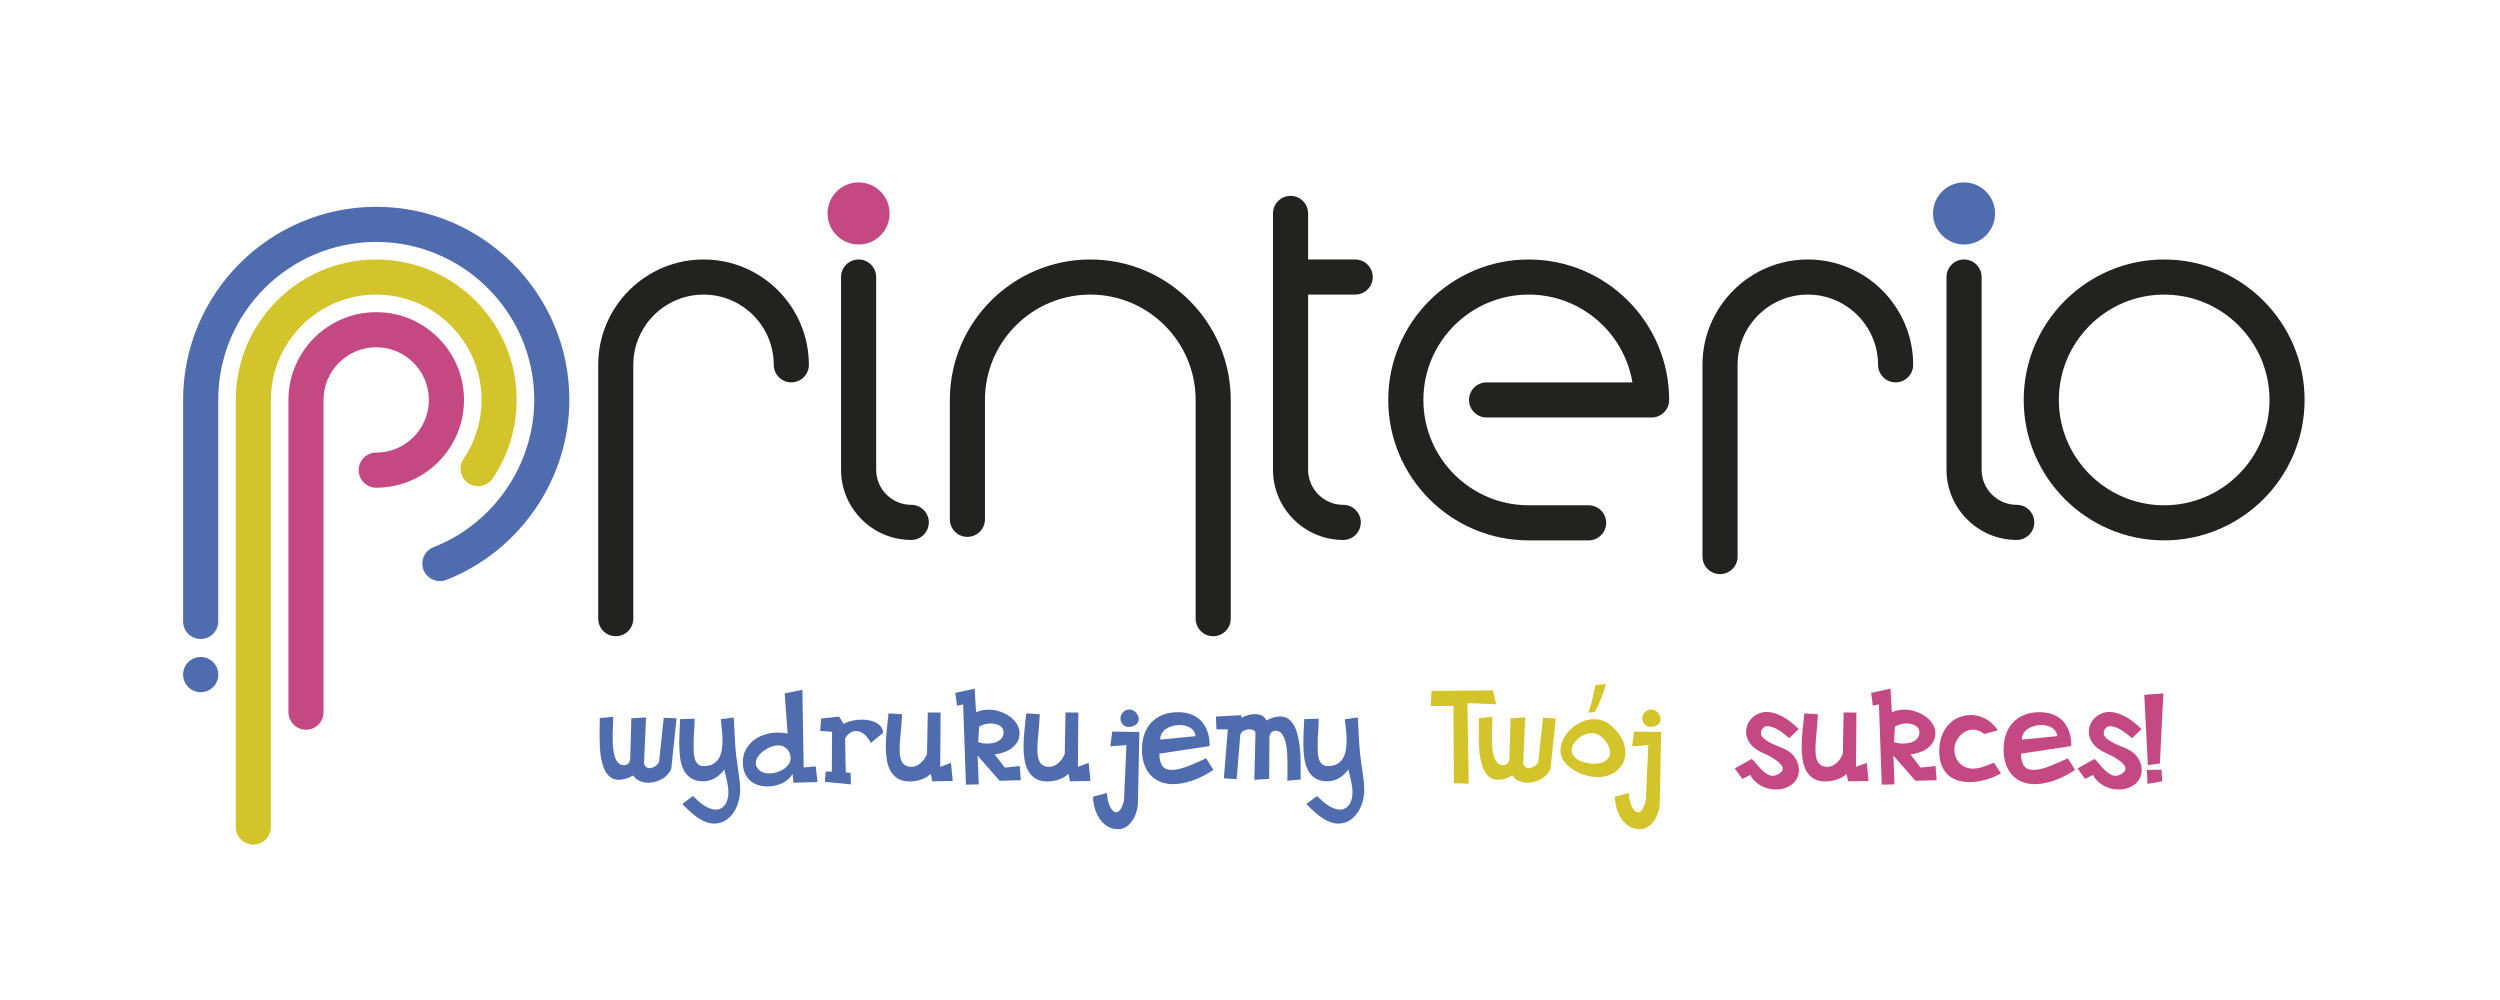 <?xml version="1.0" encoding="utf-8"?>
<!-- Generator: Adobe Illustrator 16.0.0, SVG Export Plug-In . SVG Version: 6.00 Build 0)  -->
<!DOCTYPE svg PUBLIC "-//W3C//DTD SVG 1.1//EN" "http://www.w3.org/Graphics/SVG/1.1/DTD/svg11.dtd">
<svg version="1.1" xmlns="http://www.w3.org/2000/svg" xmlns:xlink="http://www.w3.org/1999/xlink" x="0px" y="0px"
	 width="708.661px" height="283.465px" viewBox="0 0 708.661 283.465" enable-background="new 0 0 708.661 283.465"
	 xml:space="preserve">
<g>
</g>
<g id="Layer_2">
	<path fill="#C44882" d="M252.174,60.505c0,4.854-3.93,8.804-8.794,8.804c-4.854,0-8.797-3.95-8.797-8.804
		c0-4.861,3.942-8.802,8.797-8.802C248.244,51.703,252.174,55.644,252.174,60.505"/>
	<path fill="#4F6CAE" d="M565.531,60.505c0,4.854-3.935,8.804-8.789,8.804c-4.856,0-8.801-3.95-8.801-8.804
		c0-4.861,3.944-8.802,8.801-8.802C561.597,51.703,565.531,55.644,565.531,60.505"/>
	<path fill="#C44882" d="M106.648,88.485c-13.714,0-24.883,11.163-24.883,24.883v88.509c0,2.752,2.221,4.976,4.978,4.976
		c2.749,0,4.97-2.224,4.97-4.976v-88.509c0-8.233,6.699-14.933,14.935-14.933c8.229,0,14.922,6.699,14.922,14.933
		c0,8.231-6.694,14.926-14.922,14.926c-2.75,0-4.978,2.23-4.978,4.982c0,2.744,2.228,4.973,4.978,4.973
		c13.725,0,24.885-11.158,24.885-24.881C131.534,99.648,120.373,88.485,106.648,88.485"/>
	<path fill="#D3C42C" d="M106.648,73.555c-21.956,0-39.813,17.862-39.813,39.815v121.077c0,2.752,2.233,4.975,4.977,4.975
		c2.745,0,4.98-2.223,4.98-4.975V113.37c0-16.464,13.394-29.863,29.855-29.863s29.86,13.399,29.86,29.863
		c0,5.983-1.769,11.753-5.094,16.688c-1.546,2.275-0.938,5.368,1.33,6.912c0.854,0.576,1.828,0.857,2.789,0.857
		c1.591-0.01,3.165-0.778,4.123-2.196c4.449-6.588,6.798-14.288,6.798-22.262C146.454,91.417,128.606,73.555,106.648,73.555"/>
	<path fill="#4F6CAE" d="M106.648,58.626c-30.189,0-54.743,24.555-54.743,54.744v62.773c0,2.75,2.226,4.988,4.98,4.988
		c2.749,0,4.972-2.238,4.972-4.988V113.37c0-24.7,20.091-44.791,44.791-44.791c24.69,0,44.791,20.091,44.791,44.791
		c0,18.297-11.477,35.072-28.554,41.742c-2.557,0.995-3.824,3.886-2.831,6.447c0.773,1.964,2.653,3.159,4.642,3.159
		c0.603,0,1.22-0.106,1.82-0.341c20.856-8.146,34.877-28.647,34.877-51.008C161.394,83.181,136.83,58.626,106.648,58.626"/>
	<path fill="#4F6CAE" d="M61.88,191.229c0,2.747-2.221,4.983-4.99,4.983c-2.752,0-4.985-2.236-4.985-4.983
		c0-2.757,2.233-4.996,4.985-4.996C59.659,186.232,61.88,188.472,61.88,191.229"/>
	<path fill="#222220" d="M613.467,143.23L613.467,143.23c-16.469,0-29.854-13.399-29.854-29.86
		c0-16.464,13.386-29.863,29.854-29.863c16.46,0,29.859,13.399,29.859,29.863C643.326,129.831,629.927,143.23,613.467,143.23
		 M613.467,73.555c-21.949,0-39.817,17.862-39.817,39.815c0,21.948,17.868,39.808,39.817,39.808s39.802-17.859,39.802-39.808
		C653.269,91.417,635.416,73.555,613.467,73.555z"/>
	<path fill="#222220" d="M224.307,108.39c2.762,0,4.98-2.224,4.98-4.978c0-16.464-13.39-29.86-29.852-29.86
		c-16.475,0-29.862,13.396-29.862,29.86v71.964c0,2.747,2.218,4.97,4.975,4.97c2.75,0,4.975-2.223,4.975-4.97v-71.964
		c0-10.975,8.923-19.905,19.913-19.905c10.973,0,19.896,8.931,19.896,19.905C219.331,106.166,221.562,108.39,224.307,108.39"/>
	<path fill="#222220" d="M512.46,73.555c-16.47,0-29.87,13.396-29.87,29.857v54.36c0,2.744,2.229,4.973,4.972,4.973
		c2.76,0,4.985-2.229,4.985-4.973v-54.36c0-10.975,8.935-19.905,19.913-19.905c10.968,0,19.902,8.931,19.902,19.905
		c0,2.754,2.224,4.98,4.971,4.98c2.759,0,4.984-2.227,4.984-4.98C542.317,86.951,528.914,73.555,512.46,73.555"/>
	<path fill="#222220" d="M258.309,143.104c-5.484,0-9.945-4.461-9.945-9.952V78.534c0-2.752-2.223-4.98-4.985-4.98
		c-2.744,0-4.972,2.229-4.972,4.98v54.617c0,10.975,8.927,19.905,19.902,19.905c2.752,0,4.982-2.229,4.982-4.973
		C263.291,145.329,261.061,143.104,258.309,143.104"/>
	<path fill="#222220" d="M571.673,143.104c-5.488,0-9.955-4.461-9.955-9.952V78.534c0-2.752-2.23-4.98-4.975-4.98
		c-2.752,0-4.978,2.229-4.978,4.98v54.617c0,10.975,8.932,19.905,19.907,19.905c2.744,0,4.976-2.229,4.976-4.973
		C576.648,145.329,574.417,143.104,571.673,143.104"/>
	<path fill="#222220" d="M384.146,83.507c2.752,0,4.982-2.224,4.982-4.973c0-2.75-2.23-4.98-4.982-4.98H370.8V60.506
		c0-2.747-2.226-4.982-4.965-4.982c-2.755,0-4.988,2.235-4.988,4.982v72.646c0,10.978,8.928,19.905,19.913,19.905
		c2.749,0,4.976-2.229,4.976-4.973c0-2.755-2.227-4.98-4.976-4.98c-5.494,0-9.96-4.461-9.96-9.952V83.507H384.146z"/>
	<path fill="#222220" d="M343.896,180.347c2.752,0,4.98-2.224,4.98-4.971v-62.008c0-21.953-17.86-39.815-39.816-39.815
		c-21.947,0-39.813,17.862-39.813,39.815v33.84c0,2.745,2.23,4.974,4.984,4.974c2.744,0,4.973-2.229,4.973-4.974v-33.84
		c0-16.462,13.4-29.862,29.855-29.862c16.467,0,29.863,13.4,29.863,29.862v62.008C338.924,178.123,341.156,180.347,343.896,180.347"
		/>
	<path fill="#222220" d="M450.306,143.229h-16.978c-16.46,0-29.85-13.396-29.85-29.86c0-16.465,13.39-29.862,29.85-29.862
		c14.776,0,27.034,10.789,29.407,24.884h-41.337c-2.744,0-4.984,2.227-4.984,4.979c0,2.744,2.24,4.975,4.984,4.975h46.771
		c2.752,0,4.976-2.23,4.976-4.975c0-21.954-17.851-39.815-39.817-39.815c-21.946,0-39.812,17.861-39.812,39.815
		c0,21.948,17.865,39.811,39.812,39.811h16.978c2.747,0,4.989-2.23,4.989-4.975C455.295,145.453,453.053,143.229,450.306,143.229"/>
	<path fill="#4F6CAE" d="M191.777,203.627l-1.488,14.26c-0.217,0.586-0.55,1.129-0.997,1.629c-0.448,0.5-0.968,0.922-1.56,1.263
		c-0.594,0.342-1.234,0.611-1.924,0.806s-1.373,0.293-2.05,0.293c-0.847,0-1.651-0.163-2.413-0.49
		c-0.762-0.326-1.385-0.853-1.868-1.578c-0.653,0.388-1.324,0.689-2.014,0.907s-1.361,0.326-2.014,0.326
		c-0.896,0-1.651-0.211-2.268-0.635c-0.617-0.423-1.125-0.979-1.524-1.669c-0.399-0.689-0.714-1.476-0.943-2.358
		c-0.23-0.883-0.399-1.79-0.508-2.721c-0.109-0.932-0.176-1.851-0.199-2.758c-0.024-0.907-0.037-1.724-0.037-2.449
		c0-0.411,0-0.847,0-1.307c0-0.483,0.006-0.948,0.019-1.396c0.012-0.447,0.018-0.864,0.018-1.252c0-0.387,0-0.701,0-0.943
		l3.773-0.362c0.048,0.555,0.042,1.351-0.019,2.388c-0.061,1.038-0.09,2.16-0.09,3.365c0,0.966,0.036,1.918,0.109,2.859
		c0.072,0.941,0.223,1.791,0.453,2.551c0.23,0.761,0.556,1.376,0.98,1.847c0.423,0.47,0.973,0.705,1.651,0.705
		c0.435,0,0.822-0.139,1.161-0.418c0.339-0.277,0.544-0.743,0.617-1.396l0.326-11.465l4.173-0.291l-0.581,12.845
		c0,0.411,0.151,0.774,0.454,1.088c0.302,0.314,0.67,0.472,1.105,0.472c0.291,0,0.593-0.06,0.908-0.181
		c0.313-0.121,0.609-0.284,0.889-0.49c0.277-0.205,0.508-0.441,0.689-0.708c0.182-0.266,0.271-0.556,0.271-0.87l1.27-12.046
		L191.777,203.627z"/>
	<path fill="#4F6CAE" d="M196.421,225.65c0.46,0.459,0.949,0.919,1.47,1.379c0.52,0.459,1.058,0.87,1.614,1.233
		c0.556,0.362,1.118,0.658,1.688,0.889c0.567,0.229,1.13,0.345,1.687,0.345c0.629,0,1.174-0.146,1.633-0.436
		s0.835-0.665,1.125-1.125c0.291-0.459,0.502-0.974,0.635-1.542s0.199-1.131,0.199-1.687c0-0.992-0.121-2.045-0.362-3.157
		c-0.242-1.112-0.508-2.249-0.798-3.41c-0.92,1.21-1.893,2.068-2.921,2.576s-2.038,0.762-3.03,0.762
		c-1.427,0-2.588-0.296-3.482-0.889c-0.896-0.593-1.591-1.379-2.086-2.358c-0.496-0.979-0.829-2.11-0.998-3.393
		c-0.17-1.282-0.254-2.612-0.254-3.991c0-1.04,0.023-2.141,0.072-3.302s0.109-2.395,0.182-3.7l4.1-0.109
		c0,0.992-0.049,2.177-0.145,3.556c-0.098,1.379-0.146,2.758-0.146,4.137c0,0.629,0.019,1.282,0.054,1.959
		c0.037,0.678,0.146,1.294,0.327,1.851s0.472,1.016,0.87,1.379c0.4,0.362,0.949,0.544,1.651,0.544c1.04,0,1.905-0.193,2.595-0.581
		c0.689-0.387,1.233-0.906,1.633-1.56c0.398-0.653,0.676-1.415,0.834-2.286c0.157-0.871,0.236-1.79,0.236-2.758
		c0-0.919-0.049-1.887-0.146-2.902s-0.218-2.08-0.362-3.192l3.7-0.508c0.073,1.523,0.14,2.884,0.2,4.081
		c0.06,1.197,0.12,2.305,0.181,3.32c0.06,1.016,0.14,1.972,0.235,2.866c0.098,0.896,0.219,1.814,0.363,2.758
		c0.193,1.378,0.381,2.697,0.563,3.954c0.182,1.259,0.271,2.468,0.271,3.629c0,0.967-0.145,2.007-0.435,3.12
		c-0.29,1.112-0.738,2.141-1.343,3.084s-1.373,1.724-2.304,2.34c-0.932,0.617-2.026,0.926-3.284,0.926
		c-1.379,0-2.806-0.472-4.281-1.415c-1.475-0.943-3.06-2.322-4.752-4.137L196.421,225.65z"/>
	<path fill="#4F6CAE" d="M227.442,195.535l0.362,22.024l3.411-0.327l0.544,4.463l-6.857,0.182l-0.217-2.468
		c-0.75,1.186-1.773,2.068-3.066,2.649c-1.295,0.58-2.631,0.87-4.01,0.87c-2.201,0-3.924-0.615-5.17-1.846s-1.869-2.907-1.869-5.031
		c0-1.327,0.278-2.51,0.835-3.547c0.556-1.038,1.294-1.919,2.214-2.643c0.918-0.725,1.982-1.273,3.192-1.647
		s2.468-0.561,3.773-0.561c0.87,0,1.766,0.097,2.685,0.29l-0.834-11.393L227.442,195.535z M216.141,218.865
		c0.617,0.242,1.275,0.363,1.977,0.363s1.409-0.109,2.123-0.327c0.713-0.218,1.354-0.52,1.923-0.907
		c0.568-0.387,1.034-0.846,1.397-1.378c0.362-0.532,0.544-1.125,0.544-1.778c0-0.459-0.085-0.9-0.254-1.324
		c-0.169-0.423-0.405-0.798-0.708-1.125c-0.303-0.326-0.659-0.593-1.07-0.798s-0.871-0.309-1.379-0.309
		c-0.701,0-1.433,0.146-2.195,0.436c-0.762,0.29-1.457,0.671-2.086,1.143s-1.148,1.011-1.56,1.614
		c-0.411,0.605-0.617,1.21-0.617,1.814c0,0.532,0.146,0.992,0.436,1.379C215.033,218.225,215.523,218.624,216.141,218.865z"/>
	<path fill="#4F6CAE" d="M234.046,218.72h1.741l0.073-11.283l-3.374-0.254l0.29-3.52l5.079-0.545l1.307,2.104
		c0.652-0.411,1.434-0.719,2.34-0.925c0.907-0.205,1.844-0.309,2.813-0.309c0.749,0,1.475,0.072,2.177,0.218
		c0.701,0.146,1.329,0.369,1.886,0.671c0.557,0.303,1.01,0.689,1.361,1.161c0.351,0.472,0.55,1.034,0.599,1.688l-3.483,2.866
		c-0.652-1.233-1.342-2.104-2.068-2.612c-0.725-0.508-1.427-0.762-2.104-0.762c-0.678,0-1.289,0.199-1.832,0.599
		c-0.545,0.399-0.975,0.901-1.289,1.506l0.182,9.578l1.379,0.218l0.072,3.229l-7.365-0.726L234.046,218.72z"/>
	<path fill="#4F6CAE" d="M270.074,221.369l-5.805,0.108l-0.436-2.141c-0.678,0.678-1.561,1.21-2.648,1.597
		c-1.09,0.387-2.202,0.58-3.339,0.58c-1.354,0-2.467-0.27-3.338-0.809c-0.87-0.54-1.56-1.26-2.067-2.159
		c-0.509-0.899-0.859-1.942-1.053-3.128c-0.193-1.185-0.291-2.418-0.291-3.7c0-1.645,0.098-3.289,0.291-4.935
		c0.193-1.645,0.35-3.169,0.472-4.571l3.846,0.254c-0.097,2.056-0.235,3.925-0.417,5.605c-0.182,1.682-0.271,3.175-0.271,4.48
		c0,0.678,0.047,1.307,0.145,1.887c0.096,0.581,0.271,1.089,0.525,1.524s0.6,0.78,1.035,1.034s0.979,0.381,1.633,0.381
		c0.846,0,1.674-0.321,2.484-0.964s1.457-1.546,1.941-2.709l0.218-11.747l3.628,0.036l-0.108,15.384l3.048-1.125L270.074,221.369z"
		/>
	<path fill="#4F6CAE" d="M270.8,196.406l5.479-1.197l0.399,6.676c1.161-0.483,2.334-0.726,3.52-0.726
		c1.112,0,2.201,0.182,3.266,0.544c1.063,0.363,2.007,0.848,2.83,1.452c0.822,0.604,1.48,1.313,1.977,2.122
		c0.496,0.811,0.744,1.663,0.744,2.558c0,0.896-0.193,1.688-0.58,2.377c-0.388,0.689-0.902,1.288-1.543,1.796
		s-1.391,0.913-2.249,1.216s-1.76,0.514-2.703,0.635l2.903,3.737l4.208-0.472l0.327,4.027l-6.023,0.181l-6.24-7.147l0.326,8.164
		l-3.628,0.072l-0.798-22.749l-1.742,0.362L270.8,196.406z M277.295,210.339c0.289,0.121,0.658,0.224,1.105,0.309
		s0.914,0.127,1.397,0.127c0.581,0,1.148-0.055,1.706-0.163c0.556-0.109,1.051-0.291,1.486-0.545s0.793-0.58,1.07-0.979
		c0.278-0.399,0.418-0.889,0.418-1.47c0-0.846-0.363-1.48-1.088-1.904c-0.727-0.423-1.573-0.635-2.541-0.635
		c-0.557,0-1.124,0.072-1.705,0.218c-0.58,0.145-1.112,0.375-1.596,0.689L277.295,210.339z"/>
	<path fill="#4F6CAE" d="M309.114,221.369l-5.806,0.108l-0.436-2.141c-0.677,0.678-1.56,1.21-2.648,1.597
		c-1.088,0.387-2.201,0.58-3.338,0.58c-1.354,0-2.467-0.27-3.338-0.809c-0.871-0.54-1.561-1.26-2.068-2.159
		s-0.858-1.942-1.052-3.128c-0.194-1.185-0.29-2.418-0.29-3.7c0-1.645,0.096-3.289,0.29-4.935c0.193-1.645,0.351-3.169,0.472-4.571
		l3.846,0.254c-0.097,2.056-0.236,3.925-0.417,5.605c-0.182,1.682-0.272,3.175-0.272,4.48c0,0.678,0.049,1.307,0.146,1.887
		c0.097,0.581,0.272,1.089,0.526,1.524s0.598,0.78,1.033,1.034s0.98,0.381,1.633,0.381c0.847,0,1.675-0.321,2.486-0.964
		c0.81-0.643,1.457-1.546,1.94-2.709l0.218-11.747l3.629,0.036l-0.109,15.384l3.048-1.125L309.114,221.369z"/>
	<path fill="#4F6CAE" d="M315.281,207.363l7.692,0.146l-0.399,19.593c0,1.064-0.145,2.073-0.436,3.029
		c-0.289,0.955-0.684,1.796-1.179,2.521c-0.496,0.726-1.083,1.307-1.76,1.742s-1.415,0.652-2.213,0.652
		c-1.113,0-2.104-0.254-2.976-0.762s-1.609-1.191-2.213-2.05c-0.605-0.858-1.076-1.839-1.415-2.938
		c-0.339-1.102-0.521-2.256-0.544-3.466l3.955-1.052c0.023,0.701,0.107,1.379,0.254,2.032c0.145,0.652,0.332,1.233,0.562,1.741
		s0.509,0.919,0.835,1.233s0.671,0.472,1.033,0.472c0.412,0,0.816-0.32,1.217-0.961c0.398-0.642,0.707-1.47,0.924-2.485
		l0.689-15.638l-4.571,0.398L315.281,207.363z M319.963,206.058c-0.75,0-1.331-0.254-1.742-0.762
		c-0.412-0.508-0.617-1.064-0.617-1.669c0-0.267,0.055-0.551,0.164-0.854c0.108-0.302,0.271-0.574,0.489-0.815
		c0.218-0.242,0.483-0.441,0.798-0.599s0.678-0.236,1.089-0.236c0.362,0,0.701,0.079,1.017,0.236
		c0.313,0.157,0.592,0.368,0.834,0.635c0.241,0.267,0.436,0.563,0.58,0.889c0.146,0.326,0.219,0.647,0.219,0.962
		c0,0.459-0.152,0.877-0.454,1.251c-0.303,0.376-0.829,0.659-1.579,0.853C320.471,206.021,320.203,206.058,319.963,206.058z"/>
	<path fill="#4F6CAE" d="M343.944,218.248c-1.959,1.307-3.919,2.305-5.878,2.994c-1.959,0.688-3.81,1.033-5.551,1.033
		c-1.379,0-2.619-0.236-3.719-0.708c-1.102-0.473-2.026-1.133-2.775-1.981c-0.75-0.848-1.324-1.877-1.725-3.089
		c-0.398-1.212-0.598-2.545-0.598-3.999c0-1.599,0.223-3.047,0.671-4.343c0.447-1.296,1.106-2.411,1.978-3.344
		c0.871-0.934,1.935-1.653,3.192-2.163c1.258-0.509,2.709-0.764,4.354-0.764c1.233,0,2.395,0.176,3.482,0.527
		c1.089,0.352,2.038,0.916,2.849,1.691c0.81,0.775,1.457,1.77,1.94,2.981c0.484,1.212,0.727,2.679,0.727,4.4l-14.26,2.145
		c0,0.873,0.085,1.606,0.254,2.2c0.17,0.595,0.412,1.073,0.727,1.437c0.313,0.364,0.689,0.618,1.125,0.764
		c0.435,0.146,0.918,0.218,1.451,0.218c0.725,0,1.511-0.114,2.357-0.345c0.847-0.229,1.699-0.513,2.559-0.853
		c0.857-0.338,1.699-0.694,2.521-1.07c0.822-0.374,1.584-0.719,2.285-1.034L343.944,218.248z M338.901,208.67
		c-0.049-0.532-0.206-0.998-0.472-1.396c-0.267-0.399-0.605-0.727-1.016-0.98c-0.412-0.254-0.884-0.447-1.416-0.58
		c-0.531-0.133-1.076-0.199-1.633-0.199c-0.677,0-1.342,0.09-1.995,0.271s-1.239,0.441-1.759,0.78
		c-0.521,0.339-0.938,0.769-1.252,1.288c-0.314,0.521-0.473,1.119-0.473,1.796L338.901,208.67z"/>
	<path fill="#4F6CAE" d="M351.818,202.72l0.145,0.726c0.483-0.29,1.07-0.532,1.76-0.726s1.373-0.29,2.049-0.29
		c0.703,0,1.344,0.139,1.924,0.417s1.016,0.743,1.307,1.396c0.629-0.362,1.281-0.646,1.959-0.853
		c0.678-0.205,1.33-0.309,1.959-0.309c0.967,0,1.783,0.272,2.449,0.816c0.666,0.545,1.209,1.252,1.633,2.123
		c0.424,0.87,0.75,1.856,0.98,2.957c0.229,1.101,0.398,2.195,0.508,3.283c0.107,1.089,0.168,2.123,0.182,3.103
		c0.012,0.979,0.018,1.796,0.018,2.449v3.156l-3.773,0.326c0.023-0.483,0.035-1.148,0.035-1.995c0-0.871,0-1.814,0-2.83
		c0-1.04-0.035-2.116-0.107-3.229c-0.072-1.112-0.229-2.116-0.469-3.011c-0.24-0.896-0.576-1.633-1.008-2.214
		c-0.434-0.58-1.021-0.871-1.766-0.871c-0.434,0-0.816,0.14-1.152,0.418c-0.338,0.278-0.541,0.743-0.613,1.396l-0.072,11.828
		l-4.209,0.254l0.326-13.207c0-0.362-0.162-0.635-0.49-0.816c-0.326-0.181-0.707-0.271-1.143-0.271c-0.58,0-1.148,0.14-1.705,0.417
		c-0.557,0.278-0.883,0.708-0.979,1.288l-1.016,12.408l-3.628-0.217l1.125-13.896h-3.23l-0.145-3.629L351.818,202.72z"/>
	<path fill="#4F6CAE" d="M373.333,225.65c0.459,0.459,0.949,0.919,1.47,1.379c0.52,0.459,1.058,0.87,1.614,1.233
		c0.557,0.362,1.119,0.658,1.688,0.889c0.567,0.229,1.13,0.345,1.687,0.345c0.629,0,1.174-0.146,1.633-0.436
		c0.46-0.29,0.835-0.665,1.125-1.125c0.29-0.459,0.502-0.974,0.635-1.542s0.2-1.131,0.2-1.687c0-0.992-0.122-2.045-0.363-3.157
		c-0.242-1.112-0.508-2.249-0.798-3.41c-0.92,1.21-1.894,2.068-2.921,2.576c-1.028,0.508-2.038,0.762-3.029,0.762
		c-1.428,0-2.589-0.296-3.483-0.889c-0.896-0.593-1.591-1.379-2.087-2.358c-0.495-0.979-0.828-2.11-0.997-3.393
		c-0.17-1.282-0.254-2.612-0.254-3.991c0-1.04,0.023-2.141,0.072-3.302c0.048-1.161,0.108-2.395,0.182-3.7l4.1-0.109
		c0,0.992-0.049,2.177-0.146,3.556s-0.145,2.758-0.145,4.137c0,0.629,0.018,1.282,0.055,1.959c0.036,0.678,0.145,1.294,0.326,1.851
		s0.472,1.016,0.871,1.379c0.398,0.362,0.948,0.544,1.65,0.544c1.04,0,1.905-0.193,2.595-0.581c0.689-0.387,1.233-0.906,1.633-1.56
		c0.398-0.653,0.677-1.415,0.834-2.286s0.236-1.79,0.236-2.758c0-0.919-0.049-1.887-0.146-2.902s-0.218-2.08-0.363-3.192
		l3.701-0.508c0.072,1.523,0.139,2.884,0.199,4.081s0.121,2.305,0.182,3.32s0.139,1.972,0.236,2.866
		c0.096,0.896,0.218,1.814,0.362,2.758c0.193,1.378,0.381,2.697,0.563,3.954c0.182,1.259,0.272,2.468,0.272,3.629
		c0,0.967-0.146,2.007-0.436,3.12c-0.29,1.112-0.738,2.141-1.343,3.084s-1.373,1.724-2.304,2.34
		c-0.932,0.617-2.026,0.926-3.283,0.926c-1.379,0-2.807-0.472-4.282-1.415s-3.06-2.322-4.753-4.137L373.333,225.65z"/>
	<path fill="#D3C42C" d="M405.769,195.862l17.452-0.182l0.871,3.955l-8.128-0.327l0.363,22.858l-4.209-0.146l-0.108-21.914h-6.422
		L405.769,195.862z"/>
	<path fill="#D3C42C" d="M441,203.627l-1.487,14.26c-0.218,0.586-0.551,1.129-0.998,1.629c-0.448,0.5-0.968,0.922-1.561,1.263
		c-0.593,0.342-1.233,0.611-1.923,0.806s-1.373,0.293-2.05,0.293c-0.847,0-1.65-0.163-2.413-0.49
		c-0.762-0.326-1.385-0.853-1.868-1.578c-0.653,0.388-1.324,0.689-2.014,0.907s-1.36,0.326-2.014,0.326
		c-0.896,0-1.651-0.211-2.268-0.635c-0.617-0.423-1.125-0.979-1.524-1.669c-0.398-0.689-0.714-1.476-0.943-2.358
		s-0.398-1.79-0.508-2.721c-0.108-0.932-0.176-1.851-0.199-2.758c-0.024-0.907-0.036-1.724-0.036-2.449c0-0.411,0-0.847,0-1.307
		c0-0.483,0.005-0.948,0.018-1.396c0.012-0.447,0.019-0.864,0.019-1.252c0-0.387,0-0.701,0-0.943l3.773-0.362
		c0.048,0.555,0.042,1.351-0.019,2.388c-0.061,1.038-0.091,2.16-0.091,3.365c0,0.966,0.036,1.918,0.109,2.859
		c0.072,0.941,0.224,1.791,0.453,2.551c0.229,0.761,0.557,1.376,0.979,1.847c0.423,0.47,0.974,0.705,1.651,0.705
		c0.436,0,0.822-0.139,1.161-0.418c0.338-0.277,0.544-0.743,0.616-1.396l0.327-11.465l4.172-0.291l-0.58,12.845
		c0,0.411,0.15,0.774,0.453,1.088c0.303,0.314,0.672,0.472,1.107,0.472c0.29,0,0.592-0.06,0.906-0.181s0.611-0.284,0.89-0.49
		c0.277-0.205,0.508-0.441,0.689-0.708c0.181-0.266,0.271-0.556,0.271-0.87l1.271-12.046L441,203.627z"/>
	<path fill="#D3C42C" d="M463.2,207.363l7.691,0.146l-0.399,19.593c0,1.064-0.145,2.073-0.435,3.029
		c-0.291,0.955-0.685,1.796-1.18,2.521c-0.496,0.726-1.083,1.307-1.76,1.742c-0.678,0.436-1.415,0.652-2.213,0.652
		c-1.113,0-2.104-0.254-2.976-0.762s-1.608-1.191-2.213-2.05c-0.605-0.858-1.077-1.839-1.415-2.938
		c-0.339-1.102-0.521-2.256-0.544-3.466l3.954-1.052c0.024,0.701,0.109,1.379,0.254,2.032c0.146,0.652,0.333,1.233,0.563,1.741
		s0.508,0.919,0.835,1.233c0.326,0.314,0.671,0.472,1.034,0.472c0.41,0,0.816-0.32,1.215-0.961c0.399-0.642,0.708-1.47,0.926-2.485
		l0.689-15.638l-4.572,0.398L463.2,207.363z M467.88,206.058c-0.75,0-1.33-0.254-1.741-0.762s-0.617-1.064-0.617-1.669
		c0-0.267,0.055-0.551,0.164-0.854c0.108-0.302,0.271-0.574,0.489-0.815c0.218-0.242,0.483-0.441,0.799-0.599
		c0.313-0.157,0.677-0.236,1.088-0.236c0.363,0,0.701,0.079,1.016,0.236s0.593,0.368,0.835,0.635
		c0.241,0.267,0.436,0.563,0.58,0.889c0.146,0.326,0.218,0.647,0.218,0.962c0,0.459-0.151,0.877-0.453,1.251
		c-0.303,0.376-0.829,0.659-1.578,0.853C468.388,206.021,468.122,206.058,467.88,206.058z"/>
	<path fill="#C44882" d="M507.179,209.25c-0.436-0.387-0.913-0.785-1.434-1.197c-0.521-0.411-1.052-0.779-1.597-1.106
		c-0.544-0.326-1.088-0.593-1.632-0.798c-0.545-0.205-1.034-0.309-1.47-0.309c-0.557,0-1.011,0.206-1.36,0.617
		c-0.352,0.411-0.526,0.858-0.526,1.342c0,0.508,0.224,0.975,0.671,1.397s1.004,0.816,1.669,1.179
		c0.665,0.363,1.391,0.702,2.177,1.016c0.786,0.315,1.506,0.617,2.159,0.907c1.354,0.63,2.377,1.494,3.066,2.595
		c0.688,1.101,1.033,2.219,1.033,3.355c0,0.871-0.176,1.651-0.525,2.341c-0.352,0.689-0.829,1.27-1.434,1.741
		s-1.294,0.835-2.068,1.089s-1.584,0.381-2.431,0.381c-0.726,0-1.445-0.085-2.159-0.254c-0.713-0.17-1.396-0.43-2.05-0.78
		c-0.652-0.351-1.251-0.78-1.796-1.288c-0.544-0.508-0.985-1.112-1.324-1.814l-2.286,1.125l-2.104-2.975l4.789-2.686
		c0.362,0.29,0.762,0.708,1.197,1.252s0.907,1.076,1.415,1.597s1.046,0.974,1.614,1.36c0.568,0.388,1.167,0.58,1.796,0.58
		c0.169,0,0.405-0.041,0.708-0.127c0.302-0.084,0.604-0.217,0.907-0.398c0.302-0.182,0.567-0.399,0.798-0.653
		c0.229-0.254,0.345-0.55,0.345-0.889s-0.146-0.689-0.436-1.053c-0.29-0.362-0.689-0.737-1.197-1.124s-1.106-0.774-1.796-1.161
		s-1.445-0.763-2.268-1.125c-1.597-0.701-2.775-1.578-3.538-2.631c-0.762-1.052-1.143-2.146-1.143-3.283
		c0-0.774,0.15-1.506,0.453-2.195s0.72-1.288,1.252-1.796s1.155-0.913,1.869-1.216c0.713-0.302,1.469-0.453,2.268-0.453
		c1.233,0,2.618,0.375,4.154,1.125c1.535,0.75,3.175,1.995,4.916,3.736L507.179,209.25z"/>
	<path fill="#C44882" d="M529.674,221.369l-5.806,0.108l-0.435-2.141c-0.678,0.678-1.561,1.21-2.649,1.597
		c-1.088,0.387-2.201,0.58-3.338,0.58c-1.354,0-2.467-0.27-3.338-0.809c-0.871-0.54-1.56-1.26-2.068-2.159
		c-0.508-0.899-0.858-1.942-1.052-3.128c-0.194-1.185-0.29-2.418-0.29-3.7c0-1.645,0.096-3.289,0.29-4.935
		c0.193-1.645,0.351-3.169,0.472-4.571l3.846,0.254c-0.097,2.056-0.235,3.925-0.417,5.605c-0.182,1.682-0.272,3.175-0.272,4.48
		c0,0.678,0.049,1.307,0.146,1.887c0.097,0.581,0.272,1.089,0.526,1.524s0.599,0.78,1.033,1.034c0.436,0.254,0.98,0.381,1.633,0.381
		c0.847,0,1.675-0.321,2.485-0.964s1.457-1.546,1.941-2.709l0.218-11.747l3.628,0.036l-0.108,15.384l3.048-1.125L529.674,221.369z"
		/>
	<path fill="#C44882" d="M530.399,196.406l5.479-1.197l0.398,6.676c1.161-0.483,2.334-0.726,3.52-0.726
		c1.112,0,2.201,0.182,3.266,0.544c1.064,0.363,2.008,0.848,2.83,1.452s1.481,1.313,1.978,2.122
		c0.495,0.811,0.744,1.663,0.744,2.558c0,0.896-0.194,1.688-0.581,2.377s-0.901,1.288-1.542,1.796s-1.392,0.913-2.249,1.216
		c-0.859,0.303-1.76,0.514-2.703,0.635l2.902,3.737l4.209-0.472l0.326,4.027l-6.022,0.181l-6.241-7.147l0.327,8.164l-3.629,0.072
		l-0.798-22.749l-1.741,0.362L530.399,196.406z M536.894,210.339c0.29,0.121,0.659,0.224,1.106,0.309s0.913,0.127,1.397,0.127
		c0.58,0,1.148-0.055,1.705-0.163c0.556-0.109,1.052-0.291,1.487-0.545s0.792-0.58,1.07-0.979s0.417-0.889,0.417-1.47
		c0-0.846-0.362-1.48-1.088-1.904c-0.726-0.423-1.573-0.635-2.54-0.635c-0.557,0-1.125,0.072-1.705,0.218
		c-0.581,0.145-1.113,0.375-1.597,0.689L536.894,210.339z"/>
	<path fill="#C44882" d="M562.474,208.053c-0.558-0.436-1.102-0.749-1.633-0.943c-0.532-0.193-1.053-0.29-1.561-0.29
		c-0.726,0-1.415,0.17-2.068,0.51c-0.652,0.34-1.215,0.776-1.687,1.311s-0.848,1.128-1.125,1.783
		c-0.278,0.656-0.417,1.312-0.417,1.966c0,0.947,0.163,1.766,0.489,2.457c0.327,0.691,0.744,1.262,1.252,1.711
		s1.064,0.783,1.669,1.001c0.604,0.219,1.185,0.328,1.741,0.328c1.017,0,2.051-0.182,3.103-0.544
		c1.052-0.363,2.037-0.75,2.957-1.161l2.032,3.048c-1.379,0.774-2.843,1.378-4.391,1.813s-3.061,0.653-4.535,0.653
		c-1.161,0-2.268-0.157-3.32-0.473c-1.052-0.314-1.965-0.823-2.739-1.526s-1.391-1.611-1.851-2.727
		c-0.459-1.115-0.688-2.472-0.688-4.072c0-1.525,0.229-2.919,0.688-4.18c0.46-1.26,1.089-2.338,1.887-3.235
		c0.799-0.896,1.742-1.587,2.83-2.072c1.089-0.484,2.262-0.727,3.52-0.727c1.402,0,2.781,0.345,4.137,1.033
		c1.354,0.689,2.54,1.797,3.556,3.32L562.474,208.053z"/>
	<path fill="#C44882" d="M588.197,218.248c-1.959,1.307-3.918,2.305-5.878,2.994c-1.959,0.688-3.81,1.033-5.551,1.033
		c-1.379,0-2.619-0.236-3.719-0.708c-1.102-0.473-2.026-1.133-2.776-1.981c-0.75-0.848-1.324-1.877-1.723-3.089
		c-0.399-1.212-0.599-2.545-0.599-3.999c0-1.599,0.223-3.047,0.671-4.343c0.447-1.296,1.106-2.411,1.978-3.344
		c0.87-0.934,1.935-1.653,3.192-2.163c1.258-0.509,2.709-0.764,4.354-0.764c1.233,0,2.395,0.176,3.482,0.527
		c1.089,0.352,2.038,0.916,2.849,1.691c0.81,0.775,1.457,1.77,1.941,2.981c0.483,1.212,0.726,2.679,0.726,4.4l-14.26,2.145
		c0,0.873,0.085,1.606,0.254,2.2c0.169,0.595,0.411,1.073,0.727,1.437c0.313,0.364,0.688,0.618,1.124,0.764s0.919,0.218,1.451,0.218
		c0.727,0,1.512-0.114,2.358-0.345c0.847-0.229,1.699-0.513,2.559-0.853c0.858-0.338,1.699-0.694,2.521-1.07
		c0.822-0.374,1.584-0.719,2.286-1.034L588.197,218.248z M583.154,208.67c-0.049-0.532-0.206-0.998-0.472-1.396
		c-0.267-0.399-0.605-0.727-1.016-0.98c-0.412-0.254-0.884-0.447-1.415-0.58c-0.533-0.133-1.077-0.199-1.633-0.199
		c-0.678,0-1.343,0.09-1.996,0.271s-1.239,0.441-1.76,0.78s-0.938,0.769-1.252,1.288c-0.314,0.521-0.472,1.119-0.472,1.796
		L583.154,208.67z"/>
	<path fill="#C44882" d="M604.343,209.25c-0.436-0.387-0.913-0.785-1.434-1.197c-0.521-0.411-1.052-0.779-1.597-1.106
		c-0.544-0.326-1.088-0.593-1.632-0.798c-0.545-0.205-1.034-0.309-1.47-0.309c-0.557,0-1.011,0.206-1.36,0.617
		c-0.352,0.411-0.526,0.858-0.526,1.342c0,0.508,0.224,0.975,0.671,1.397s1.004,0.816,1.669,1.179
		c0.665,0.363,1.391,0.702,2.177,1.016c0.786,0.315,1.506,0.617,2.159,0.907c1.354,0.63,2.377,1.494,3.066,2.595
		c0.688,1.101,1.033,2.219,1.033,3.355c0,0.871-0.176,1.651-0.525,2.341c-0.352,0.689-0.829,1.27-1.434,1.741
		s-1.294,0.835-2.068,1.089s-1.584,0.381-2.431,0.381c-0.726,0-1.445-0.085-2.159-0.254c-0.713-0.17-1.396-0.43-2.05-0.78
		c-0.652-0.351-1.251-0.78-1.796-1.288c-0.544-0.508-0.985-1.112-1.324-1.814l-2.286,1.125l-2.104-2.975l4.789-2.686
		c0.362,0.29,0.762,0.708,1.197,1.252s0.907,1.076,1.415,1.597s1.046,0.974,1.614,1.36c0.568,0.388,1.167,0.58,1.796,0.58
		c0.169,0,0.405-0.041,0.708-0.127c0.302-0.084,0.604-0.217,0.907-0.398c0.302-0.182,0.567-0.399,0.798-0.653
		c0.229-0.254,0.345-0.55,0.345-0.889s-0.146-0.689-0.436-1.053c-0.29-0.362-0.689-0.737-1.197-1.124s-1.106-0.774-1.796-1.161
		s-1.445-0.763-2.268-1.125c-1.597-0.701-2.775-1.578-3.538-2.631c-0.762-1.052-1.143-2.146-1.143-3.283
		c0-0.774,0.15-1.506,0.453-2.195s0.72-1.288,1.252-1.796s1.155-0.913,1.869-1.216c0.713-0.302,1.469-0.453,2.268-0.453
		c1.233,0,2.618,0.375,4.154,1.125c1.535,0.75,3.175,1.995,4.916,3.736L604.343,209.25z"/>
	<path fill="#C44882" d="M613.231,196.552l-0.979,19.883l-3.41,0.436l-1.016-19.92L613.231,196.552z M608.552,218.248l4.172-0.072
		l0.182,3.302l-4.173,0.726L608.552,218.248z"/>
	<path fill="#D3C42C" d="M449.591,219.803c-1.198-0.333-2.336-0.821-3.412-1.465s-1.986-1.432-2.729-2.363
		c-0.744-0.933-1.115-2.009-1.115-3.229c0-1.087,0.267-2.164,0.799-3.229s1.243-2.014,2.131-2.846
		c0.887-0.833,1.902-1.51,3.046-2.031c1.143-0.521,2.313-0.782,3.512-0.782c0.91,0,1.804,0.161,2.681,0.482
		c0.876,0.322,1.714,0.86,2.513,1.615c1.332,1.243,2.286,2.485,2.863,3.729s0.865,2.441,0.865,3.595c0,0.999-0.194,1.926-0.582,2.78
		c-0.389,0.854-0.938,1.598-1.648,2.23s-1.554,1.126-2.529,1.481c-0.978,0.354-2.043,0.532-3.196,0.532
		C451.855,220.302,450.79,220.136,449.591,219.803z M453.47,216.323c0.565-0.123,1.065-0.317,1.498-0.585s0.782-0.602,1.049-1.003
		c0.266-0.4,0.399-0.868,0.399-1.403c0-0.512-0.139-1.092-0.416-1.737c-0.278-0.646-0.649-1.248-1.115-1.805
		c-0.467-0.557-1.011-1.025-1.632-1.404c-0.621-0.378-1.265-0.567-1.931-0.567c-0.711,0-1.409,0.139-2.098,0.417
		c-0.688,0.279-1.304,0.646-1.848,1.104c-0.544,0.456-0.987,0.97-1.331,1.537c-0.345,0.568-0.517,1.142-0.517,1.721
		c0,0.691,0.205,1.282,0.616,1.771c0.41,0.49,0.921,0.892,1.531,1.203c0.61,0.313,1.276,0.541,1.998,0.686
		c0.721,0.145,1.393,0.229,2.014,0.25C452.31,216.507,452.903,216.446,453.47,216.323z"/>
	<path fill="#D3C42C" d="M455.235,193.897c-0.766,2.797-2.197,6.359-3.13,7.891l-1.864,0.233c0.732-1.965,1.599-5.428,1.965-7.824
		L455.235,193.897z"/>
</g>
</svg>

